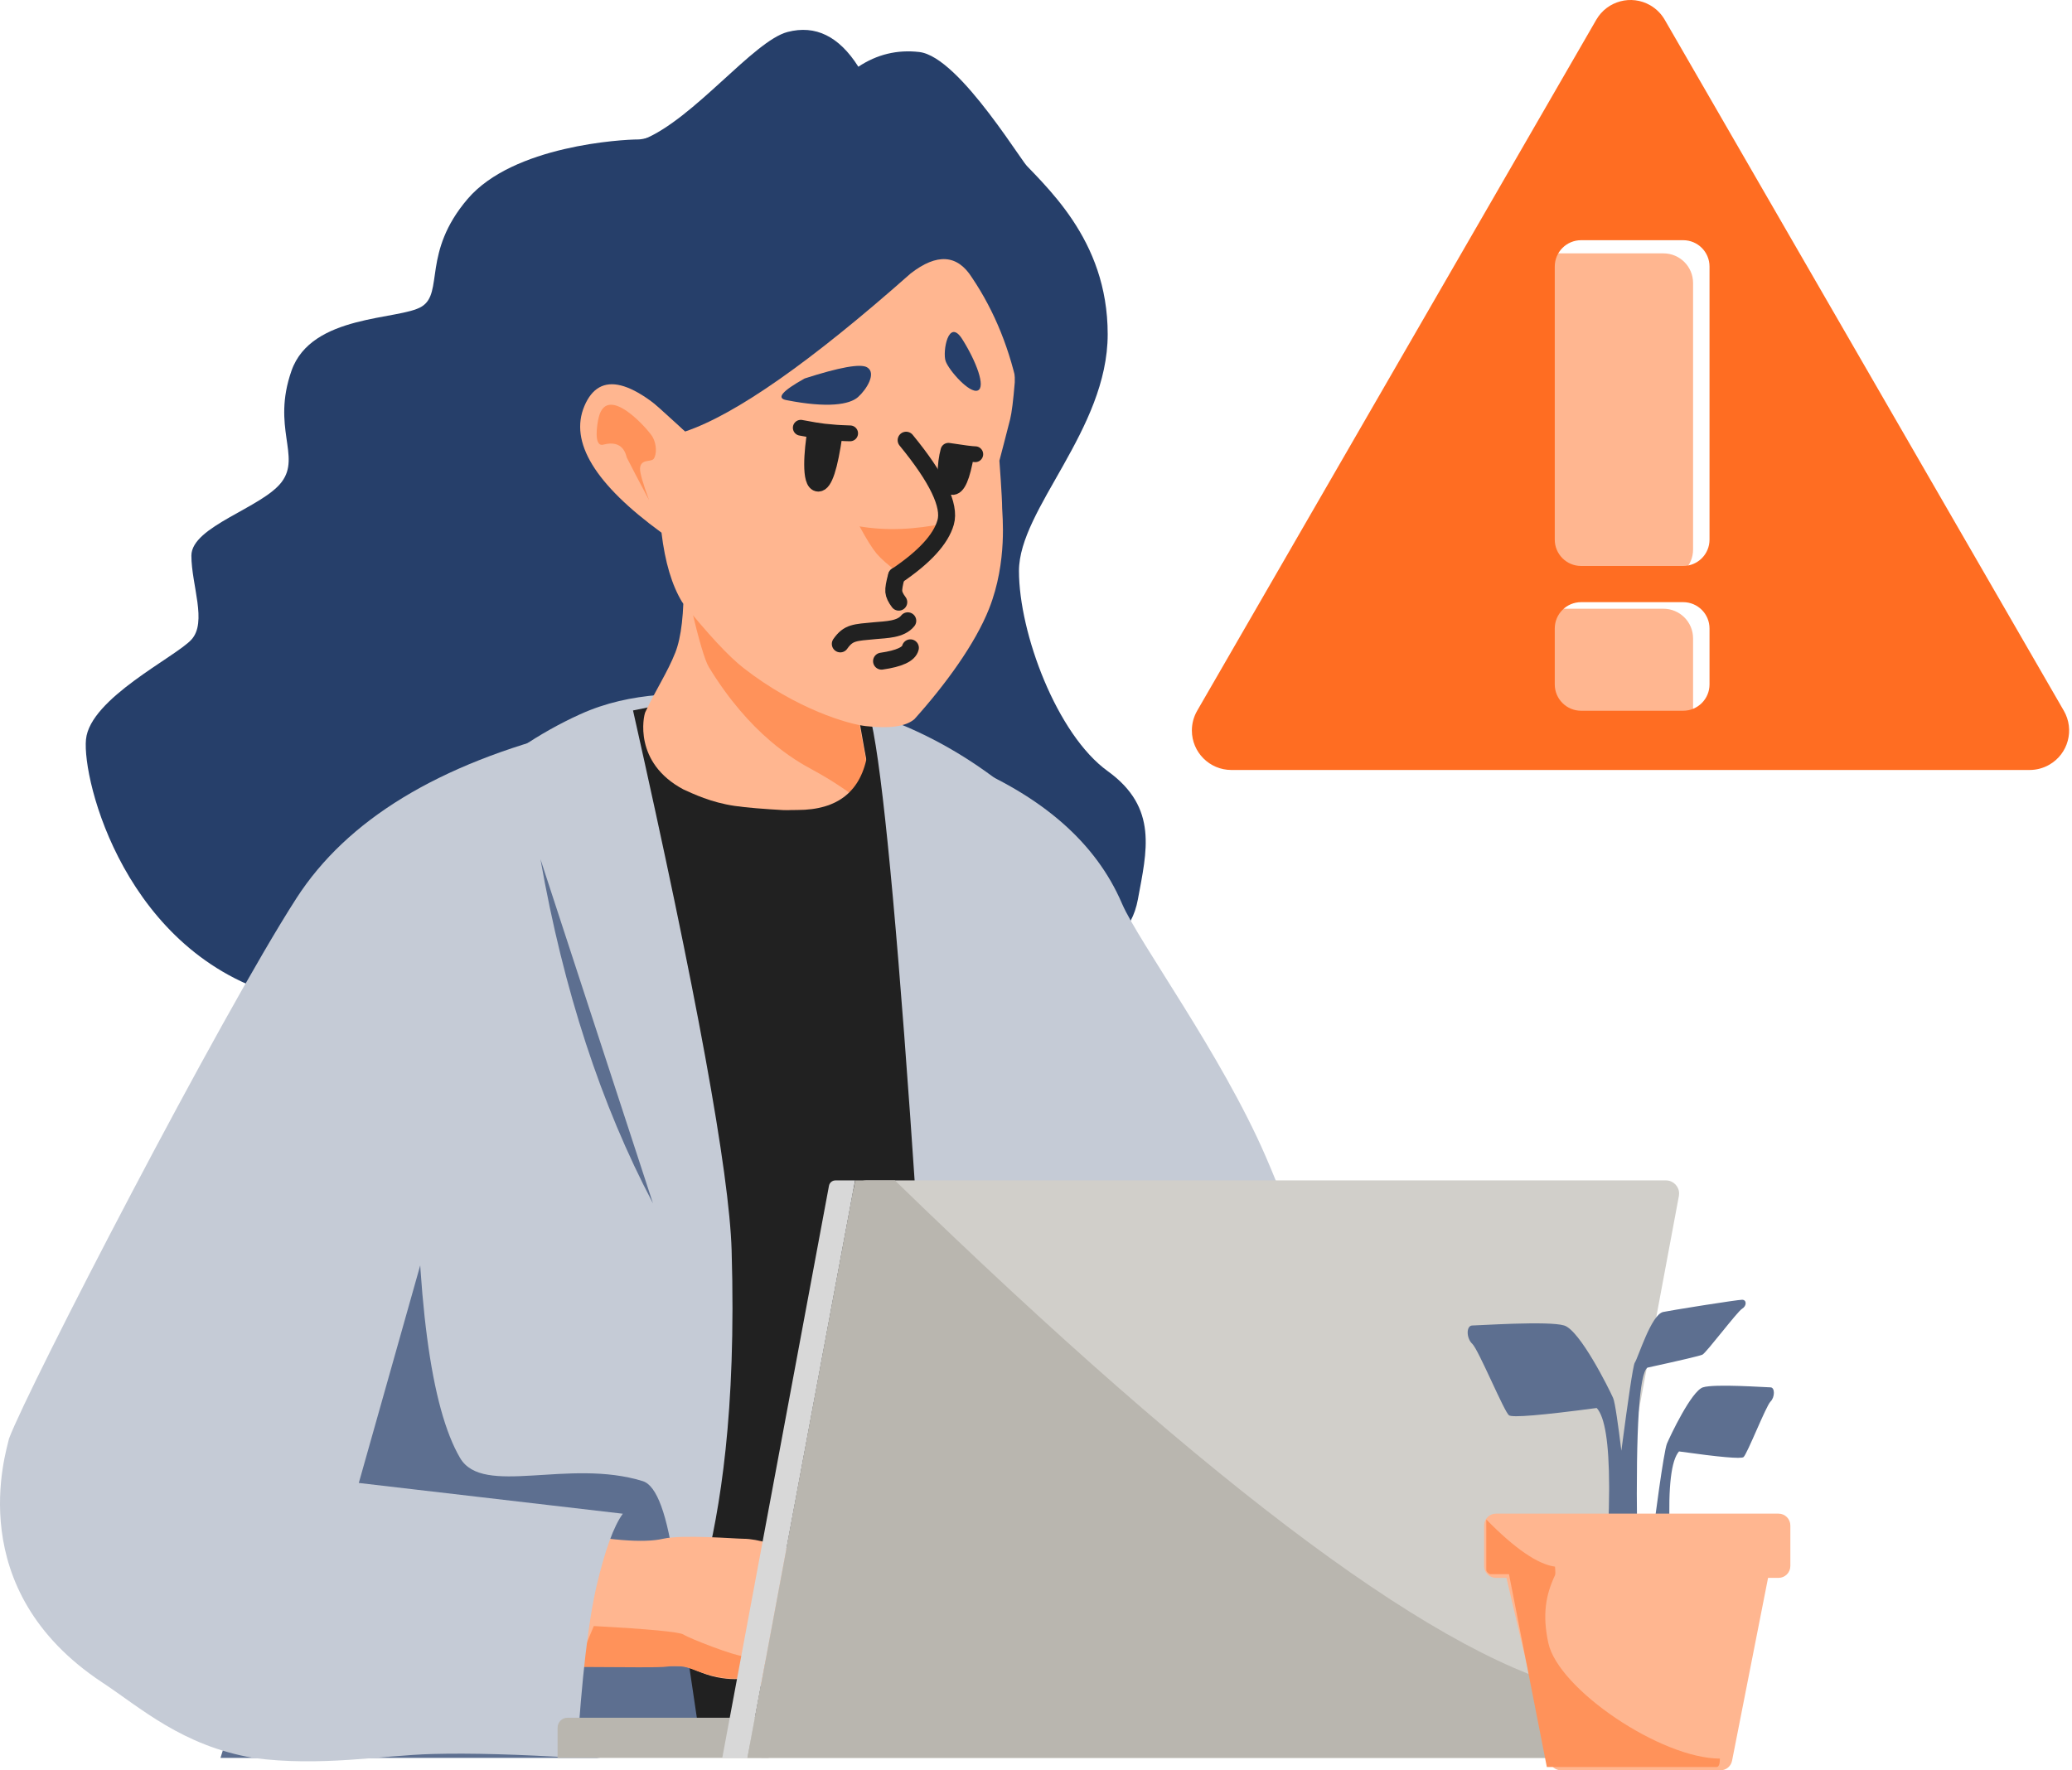 <svg width="275" height="235" viewBox="0 0 275 235" fill="none" xmlns="http://www.w3.org/2000/svg">
<path d="M123.465 14.144C128.104 15.249 131.81 17.287 134.583 20.26C138.743 24.718 147.015 31.661 147.015 44.37C147.015 57.078 135.24 67.553 135.24 75.791C135.24 84.029 140.266 97.496 147.015 102.363C153.764 107.229 152.19 113.016 151.024 119.381C150.247 123.625 147.417 126.099 142.537 126.805L103.391 86.553L123.465 14.144Z" fill="#263F6A"/>
<path d="M96.029 14.144C89.831 17.056 86.052 18.512 84.69 18.512C82.647 18.512 68.126 19.3 62.059 26.413C55.991 33.525 58.93 38.859 55.971 40.695C53.011 42.53 41.337 41.656 38.689 49.213C36.04 56.77 39.963 60.511 37.402 63.957C34.84 67.403 25.402 69.857 25.402 73.759C25.402 77.661 27.531 82.584 25.402 84.91C23.273 87.237 11.941 92.701 11.412 98.155C10.882 103.608 16.681 126.658 37.402 132.267C51.215 136.006 73.211 120.221 103.389 84.91L94.609 39.262L96.029 14.144Z" fill="#263F6A"/>
<path d="M98.676 223.356C131.449 223.356 158.016 193.958 158.016 157.693C158.016 128.056 140.385 102.998 116.011 94.832C110.561 93.005 104.665 92.03 98.676 92.03C90.704 92.03 83.904 91.677 76.96 94.832C55.355 104.646 39.336 130.25 39.336 157.693C39.336 193.958 65.903 223.356 98.676 223.356Z" fill="#C5CBD6"/>
<path d="M84.016 94.31C92.432 131.723 96.794 155.614 97.103 165.984C98.394 209.416 88.273 216.968 90.498 225.066C93.519 236.064 105.073 233.899 125.158 218.572C122.636 173.377 120.422 140.268 118.516 119.247C116.61 98.225 115.068 89.913 113.892 94.31C110.554 93.095 106.891 92.335 102.903 92.031C98.915 91.727 92.619 92.487 84.016 94.31Z" fill="#212121"/>
<path d="M55.257 149.741L29.264 233.355H79.21L93.07 231.958L89.559 208.257C88.588 201.075 87.175 197.196 85.32 196.618C75.47 193.551 64.1 198.72 61.065 193.543C57.172 186.902 55.236 172.302 55.257 149.741Z" fill="#5D6F90"/>
<path d="M74.006 203.144C80.758 204.487 85.426 204.861 88.007 204.264C90.544 203.678 97.669 204.264 98.675 204.264C102.488 204.264 109.637 207.903 114.633 209.533C119.628 211.162 128.798 209.495 127.877 215.727C126.957 221.959 124.3 229.39 116.685 229.39C111.609 229.39 105.907 227.141 99.581 222.642C98.315 222.979 96.832 222.979 95.13 222.642C93.054 222.231 91.477 221.165 90.355 221.165C88.552 221.165 83.102 220.836 74.006 220.18V203.144Z" fill="#FFB690"/>
<path d="M78.813 215.852C86.222 216.254 90.194 216.632 90.727 216.985C91.526 217.515 97.545 219.832 98.574 219.832C99.26 219.832 100.714 220.189 102.935 220.904L102.258 224.508L99.58 222.642C97.507 223.053 95.195 222.792 92.646 221.861C91.305 221.371 90.759 220.966 88.007 221.282C87.493 221.341 83.671 221.341 76.541 221.282" fill="#FF925A"/>
<path d="M75.793 97.049C58.204 101.424 46.052 108.823 39.336 119.247C29.262 134.882 3.851 183.933 1.196 190.967C0.835 192.732 -5.171 210.971 13.598 223.356C18.641 226.683 24.159 231.729 33.626 233.356C42.551 234.554 50.631 233.015 57.416 232.834C62.423 232.7 68.799 232.874 76.542 233.356C77.207 222.776 78.092 215.14 79.198 210.447C80.304 205.755 81.459 202.586 82.663 200.94L47.621 196.856L72.304 109.408L75.793 97.049Z" fill="#C5CBD6"/>
<path d="M127.596 101.251C138.354 105.663 145.458 111.889 148.906 119.928C151.108 125.062 162.096 139.922 167.987 153.52C175.932 171.861 178.98 189.356 179.972 191.272C180.429 193.512 193.283 218.273 148.574 225.955C129.77 228.481 119.396 229.744 117.451 229.744L109.228 194.856H145.623L127.596 101.251Z" fill="#C5CBD6"/>
<path d="M75.317 228.023H102.009V233.356H74.006V229.333C74.006 228.609 74.593 228.023 75.317 228.023Z" fill="#B9B6AF"/>
<path d="M114.959 156.693H221.106C222.072 156.693 222.854 157.475 222.854 158.44C222.854 158.548 222.844 158.655 222.825 158.761L209.167 231.929C209.012 232.756 208.29 233.355 207.448 233.355H101.301C100.335 233.355 99.553 232.573 99.553 231.608C99.553 231.501 99.563 231.394 99.582 231.288L113.24 158.12C113.395 157.293 114.117 156.693 114.959 156.693Z" fill="#D1CFCA"/>
<path d="M110.882 156.693H113.489L99.195 233.355H95.861L110.023 157.407C110.1 156.993 110.461 156.693 110.882 156.693Z" fill="#D8D8D8"/>
<path d="M127.156 23.092C130.012 30.029 131.439 35.441 131.439 39.325C131.439 45.153 132.388 25.958 131.439 24.923C130.806 24.233 129.379 23.623 127.156 23.092Z" fill="#4C4452"/>
<path d="M93.592 34.53C93.227 43.254 91.96 49.492 89.793 53.245C86.543 58.874 98.415 41.005 97.827 39.333C97.435 38.218 96.023 36.617 93.592 34.53Z" fill="#4C4452"/>
<path d="M127.073 24.686C122.142 31.685 118.593 35.623 116.426 36.499C118.305 33.86 119.604 31.816 120.322 30.367C120.767 29.47 121.212 27.995 121.658 25.944L127.073 24.686Z" fill="#4C4452"/>
<path d="M118.771 156.693C161.436 198.154 191.988 220.767 210.427 224.531L208.901 233.355H99.197L113.507 156.693H118.771Z" fill="#B9B6AF"/>
<path d="M116.33 108.021C115.063 101.423 114.144 96.354 113.574 92.814C113.003 89.274 105.389 84.004 90.73 77.005C90.794 81.386 90.427 84.593 89.628 86.626C88.598 89.248 87.052 91.532 85.638 94.551C85.424 95.008 84.015 101.251 90.73 104.806C91.975 105.362 94.333 106.517 97.513 106.982C100.471 107.415 106.743 107.761 116.33 108.021Z" fill="#FFB690"/>
<path d="M91.708 80.541C92.764 85.02 93.556 87.693 94.084 88.559C99.577 97.564 105.471 100.913 107.921 102.231C110.726 103.74 113.529 105.669 116.33 108.02C114.842 100.511 114.098 96.603 114.098 96.296C114.098 95.989 106.635 90.737 91.708 80.541Z" fill="#FF925A"/>
<path d="M134.682 50.748C134.486 53.147 134.283 54.777 134.071 55.637C133.754 56.928 132.643 61.152 132.643 61.152C132.643 61.152 133.006 66.002 133.006 67.415C133.006 68.23 133.761 74.514 131.271 80.808C129.436 85.445 125.507 90.854 121.368 95.459C120.238 96.441 118.078 96.749 114.888 96.385C112.631 96.127 105.732 94.17 98.675 88.67C96.731 87.155 94.019 84.243 90.542 79.934C89.176 77.693 88.26 74.618 87.794 70.709C78.956 64.268 75.545 58.665 77.562 53.899C79.58 49.133 84.038 50.26 90.937 57.28C86.605 52.248 84.439 48.896 84.439 47.224C84.439 44.717 90.607 30.928 94.096 29.862C97.586 28.796 121.255 22.546 127.13 27.931C133.006 33.316 134.682 38.831 134.682 41.506C134.682 43.29 134.682 46.371 134.682 50.748Z" fill="#FFB690"/>
<path d="M119.207 76.003C120.84 74.797 122.566 73.513 123.567 72.558C124.514 71.654 125.161 70.618 125.51 69.451C121.389 70.323 117.581 70.464 114.086 69.875C115.017 71.596 115.766 72.796 116.333 73.474C116.904 74.157 117.862 75 119.207 76.003Z" fill="#FF925A"/>
<path d="M128.229 60.296C127.716 63.317 127.085 64.764 126.336 64.638C125.214 64.45 125.415 61.558 125.876 59.841C127.822 60.144 129.011 60.296 129.441 60.296" fill="#212121"/>
<path d="M128.229 60.296C127.716 63.317 127.085 64.764 126.336 64.638C125.214 64.45 125.415 61.558 125.876 59.841C127.822 60.144 129.011 60.296 129.441 60.296" stroke="#212121" stroke-width="2.097" stroke-linecap="round" stroke-linejoin="round"/>
<path d="M110.772 57.617C110.15 62.012 109.43 64.209 108.611 64.209C107.384 64.209 107.774 59.767 108.192 57.291C110.871 57.447 112.405 57.525 112.797 57.525C113.082 57.525 111.789 57.554 109.354 57.291C108.748 57.226 107.724 57.057 106.281 56.783" fill="#212121"/>
<path d="M110.772 57.617C110.15 62.012 109.43 64.209 108.611 64.209C107.384 64.209 107.774 59.767 108.192 57.291C110.871 57.447 112.405 57.525 112.797 57.525C113.082 57.525 111.789 57.554 109.354 57.291C108.748 57.226 107.724 57.057 106.281 56.783" stroke="#212121" stroke-width="2.097" stroke-linecap="round" stroke-linejoin="round"/>
<path d="M119.01 76.44C122.7 73.949 124.866 71.586 125.507 69.352C126.149 67.118 124.401 63.479 120.263 58.434" stroke="#212121" stroke-width="2.25" stroke-linecap="round" stroke-linejoin="round"/>
<path d="M120.482 82.408C119.561 83.58 117.61 83.58 116.125 83.718C113.445 83.969 112.609 83.933 111.526 85.475" stroke="#212121" stroke-width="2.25" stroke-linecap="round" stroke-linejoin="round"/>
<path d="M113.88 52.709C115.009 51.708 116.384 49.501 115.065 48.752C114.185 48.253 111.429 48.749 106.795 50.24C103.785 51.914 102.984 52.873 104.393 53.118C109.858 54.192 112.752 53.71 113.88 52.709Z" fill="#263F6A"/>
<path d="M86.146 66.393C84.782 63.834 83.797 61.949 83.189 60.739C83.078 60.41 82.745 58.315 80.075 59.024C78.788 59.366 79.2 56.443 79.475 55.36C80.63 50.813 86.119 57.102 86.628 58.026C87.138 58.95 87.196 60.265 86.764 60.9C86.438 61.381 85.02 60.857 84.948 62.191C84.918 62.736 85.317 64.137 86.146 66.393Z" fill="#FF925A"/>
<path d="M119.288 79.934C118.88 79.397 118.66 78.93 118.625 78.533C118.59 78.136 118.71 77.439 118.983 76.44" stroke="#212121" stroke-width="2.25" stroke-linecap="round" stroke-linejoin="round"/>
<path d="M120.863 36.301C107.64 48.008 97.665 55.001 90.94 57.28L77.876 45.427C76.743 29.961 79.242 20.992 85.373 18.52C92.081 15.814 100.017 5.418 104.527 4.244C108.234 3.279 111.366 4.817 113.922 8.858C116.39 7.219 119.083 6.567 122.001 6.903C127.442 7.529 136.132 22.444 137.447 23.587C137.72 23.825 136.992 33.435 135.262 52.416C134.114 46.52 132.028 41.333 129.005 36.854C127.069 33.773 124.355 33.589 120.863 36.301Z" fill="#263F6A"/>
<path d="M125.508 47.942C125.07 46.714 125.869 42.096 127.72 45.033C129.572 47.971 130.86 51.392 129.77 51.835C128.68 52.278 125.945 49.17 125.508 47.942Z" fill="#263F6A"/>
<path d="M117 87.766C119.356 87.427 120.632 86.837 120.829 85.996" stroke="#212121" stroke-width="2.25" stroke-linecap="round"/>
<path d="M71.734 114.057C74.795 131.446 79.771 146.672 86.661 159.735L71.734 114.057Z" fill="#5D6F90"/>
<path d="M115.139 100.039C114.318 105.027 111.219 107.521 105.843 107.521C100.466 107.521 101.763 108.477 109.732 110.39L116.671 108.766L115.139 100.039Z" fill="#212121"/>
<path d="M220.775 33.633H205.917C203.745 33.633 201.984 35.394 201.984 37.566V72.944C201.984 75.116 203.745 76.877 205.917 76.877H220.775C222.947 76.877 224.708 75.116 224.708 72.944V37.566C224.708 35.394 222.947 33.633 220.775 33.633Z" fill="#FFB690"/>
<path d="M220.775 80.808H205.917C203.745 80.808 201.984 82.569 201.984 84.741V96.094C201.984 98.266 203.745 100.027 205.917 100.027H220.775C222.947 100.027 224.708 98.266 224.708 96.094V84.741C224.708 82.569 222.947 80.808 220.775 80.808Z" fill="#FFB690"/>
<path d="M221.602 203.089C221.399 197.314 221.812 193.842 222.842 192.671C228.228 193.428 231.081 193.679 231.402 193.424C231.883 193.043 234.38 186.652 234.983 186.058C235.585 185.464 235.583 184.166 234.983 184.166C234.383 184.166 227.539 183.667 226.012 184.166C224.486 184.665 221.672 190.611 221.239 191.641C220.806 192.671 219.498 202.67 219.498 202.926C219.498 203.096 220.199 203.15 221.602 203.089Z" fill="#5D6F90"/>
<path d="M231.212 172.537C230.895 172.537 228.684 172.863 226.351 173.228L225.782 173.318C225.718 173.328 225.655 173.338 225.592 173.348L225.213 173.408C223.264 173.718 221.431 174.024 220.756 174.156C219.146 174.471 217.423 180.246 216.967 180.897C216.743 181.216 216.011 186.378 215.323 191.58L215.239 192.217C215.223 192.338 215.207 192.459 215.191 192.581C214.776 189.198 214.346 186.137 214.098 185.579C213.509 184.253 209.682 176.597 207.606 175.954C206.568 175.633 203.722 175.633 201.033 175.714L200.651 175.726C198.109 175.809 195.795 175.954 195.406 175.954C194.59 175.954 194.587 177.626 195.406 178.39C195.811 178.767 196.841 180.959 197.861 183.144L198.03 183.507C199.018 185.625 199.962 187.639 200.276 187.874C200.713 188.202 204.593 187.879 211.917 186.905C213.002 188.072 213.552 191.53 213.567 197.279L213.567 197.763C213.563 199.314 213.522 201.024 213.444 202.894C214.438 202.935 215.173 202.936 215.649 202.896C216.101 202.962 216.643 203.034 217.275 203.113C217.11 189.476 217.571 182.287 218.658 181.547C223.181 180.558 225.612 179.983 225.951 179.823C226.459 179.582 230.576 174.107 231.212 173.732C231.848 173.357 231.845 172.537 231.212 172.537Z" fill="#5D6F90"/>
<path d="M198.55 200.929C197.682 200.929 196.978 201.632 196.978 202.5V207.885C196.978 208.752 197.682 209.456 198.55 209.456L199.938 209.455L205.657 233.788C205.824 234.498 206.457 235 207.187 235H228.34C229.091 235 229.737 234.469 229.882 233.732L234.661 209.455L236.048 209.456C236.916 209.456 237.619 208.752 237.619 207.885V202.5C237.619 201.632 236.916 200.929 236.048 200.929H198.55Z" fill="#FFB690"/>
<path d="M219.025 0.703C219.822 1.163 220.484 1.825 220.945 2.622L273.916 94.349C275.364 96.856 274.505 100.062 271.996 101.509C271.199 101.969 270.295 102.211 269.375 102.211H163.431C160.535 102.211 158.188 99.864 158.188 96.97C158.188 96.05 158.43 95.146 158.89 94.349L211.861 2.622C213.309 0.115 216.516 -0.744 219.025 0.703ZM223.395 79.934H209.848C207.917 79.934 206.352 81.499 206.352 83.429V90.854C206.352 92.784 207.917 94.349 209.848 94.349H223.395C225.326 94.349 226.891 92.784 226.891 90.854V83.429C226.891 81.499 225.326 79.934 223.395 79.934ZM223.395 31.886H209.848C207.917 31.886 206.352 33.45 206.352 35.38V71.635C206.352 73.565 207.917 75.129 209.848 75.129H223.395C225.326 75.129 226.891 73.565 226.891 71.635V35.38C226.891 33.45 225.326 31.886 223.395 31.886Z" fill="#FF6D22"/>
<path d="M197.264 201.705C201.056 205.573 204.096 207.659 206.382 207.964C206.446 208.595 206.446 208.977 206.382 209.113C205.178 211.656 204.676 214.279 205.493 218.082C206.815 224.243 220.459 233.444 228.273 233.444C228.262 234.189 228.115 234.562 227.833 234.562C227.551 234.562 220.039 234.562 205.299 234.562L200.275 208.96C198.583 208.96 197.737 208.96 197.737 208.96C197.737 208.96 197.264 208.724 197.264 208.395C197.264 208.176 197.264 205.946 197.264 201.705Z" fill="#FF925A"/>
</svg>
